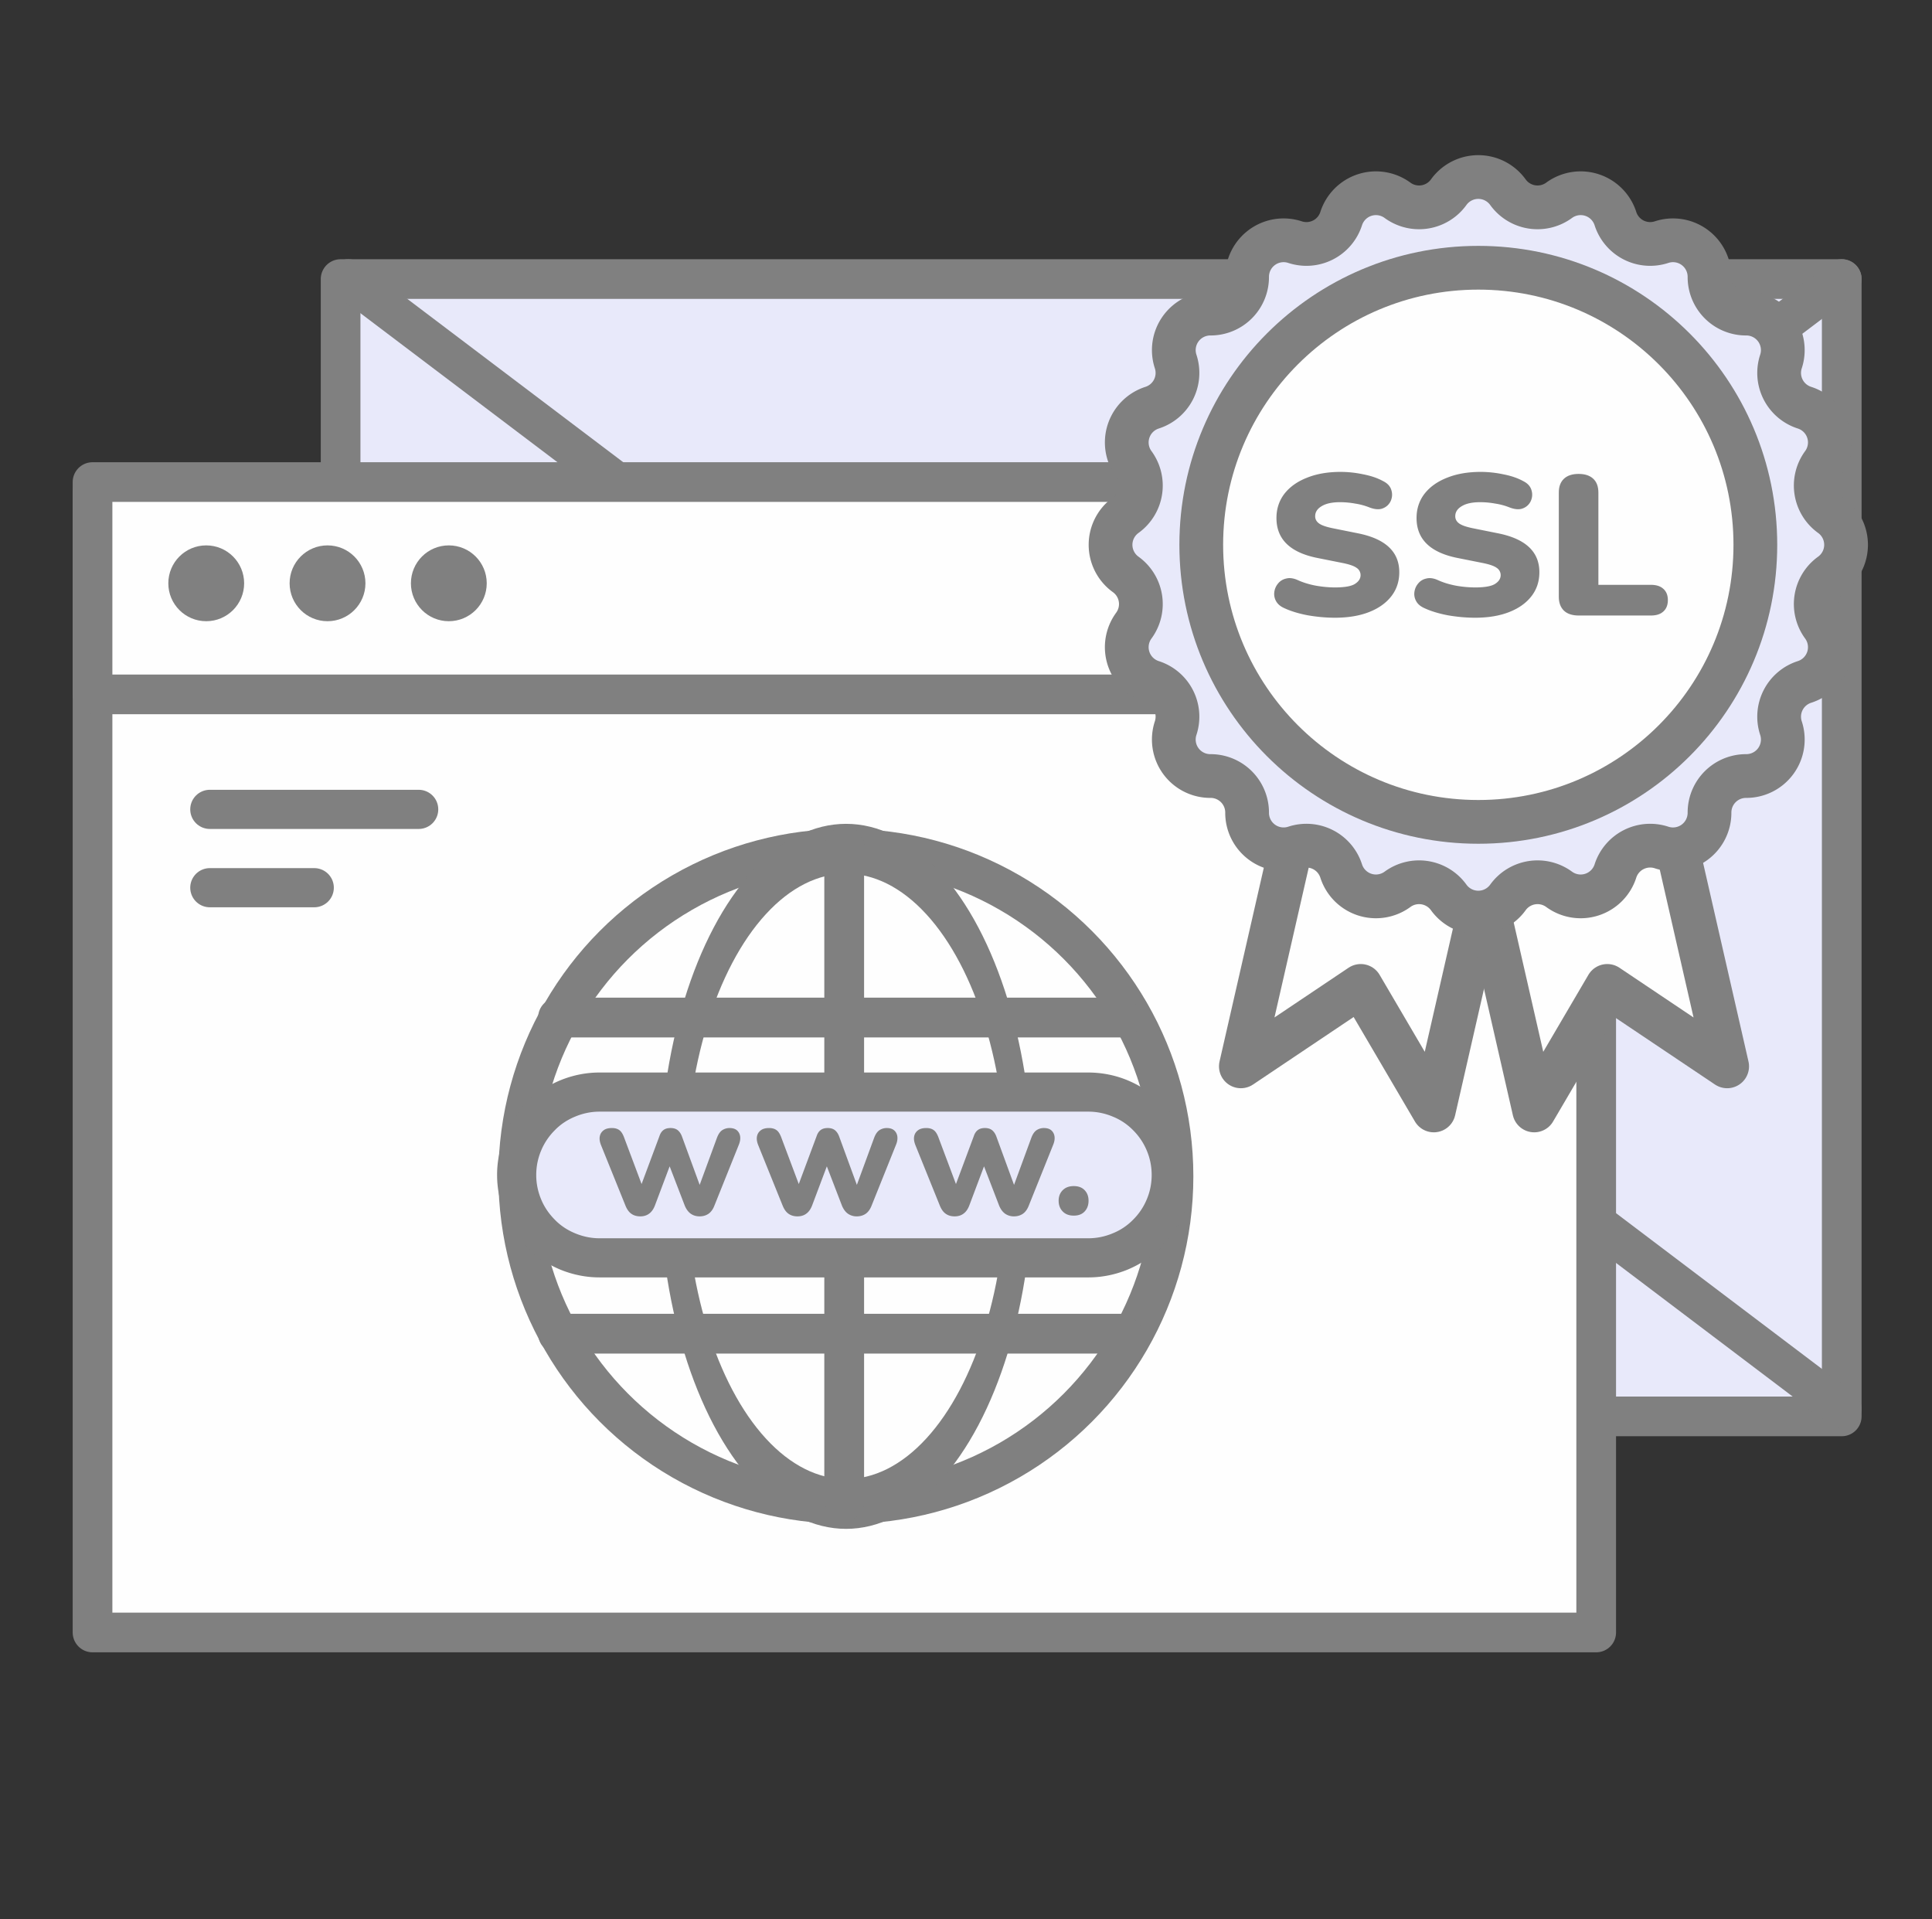 <?xml version="1.0" encoding="UTF-8"?>
<svg xmlns="http://www.w3.org/2000/svg" viewBox="0 0 148 147" xml:space="preserve" style="fill-rule:evenodd;clip-rule:evenodd;stroke-linejoin:round">
  <rect x="0" y="0" width="148" height="147" fill="#333333" stroke="none"/>
  <path style="fill:none" d="M-29.293 314.929h150.726v183.739H-29.293z" transform="matrix(.97 0 0 .795 29.385 -250.138)"></path>
  <path style="fill:#e8e9fa;stroke:gray;stroke-width:1.52px" d="M12.502 11h57.497v43.559H12.502z" transform="matrix(2 0 0 2 1.088 -.624)"></path>
  <path d="M70 11 12.793 54.268M12.793 11 70 54.268" style="fill:none;fill-rule:nonzero;stroke:gray;stroke-width:1.52px;stroke-linecap:round" transform="matrix(2 0 0 2 1.088 -.624)"></path>
  <path style="fill:#fefefe;stroke:gray;stroke-width:1.52px" d="M3 19.159h57.594v43.676H3z" transform="matrix(2 0 0 2 1.088 -.624)"></path>
  <circle cx="286" cy="224" r="35" style="fill:none;stroke:gray;stroke-width:4.25px" transform="translate(-140.264 -70.501) scale(.717)"></circle>
  <circle cx="286" cy="224" r="35" style="fill:none;stroke:gray;stroke-width:5.32px" transform="matrix(.38 0 0 .717 -43.868 -70.501)"></circle>
  <path d="M69.268 760.218v126.936a3.86 3.86 0 0 0 3.857 3.858 3.86 3.86 0 0 0 3.858-3.858V760.218a3.859 3.859 0 0 0-7.715 0Z" style="fill:gray" transform="matrix(.395 0 0 .395 35.785 -235.48)"></path>
  <path d="M69.268 760.218v126.936a3.86 3.86 0 0 0 3.857 3.858 3.86 3.86 0 0 0 3.858-3.858V760.218a3.859 3.859 0 0 0-7.715 0Z" style="fill:gray" transform="matrix(0 .395 -.395 0 390.177 61.118)"></path>
  <path d="M69.268 760.218v126.936c0 2.478 1.728 4.489 3.857 4.489 2.129 0 3.858-2.011 3.858-4.489V760.218c0-2.478-1.729-4.49-3.858-4.49s-3.857 2.012-3.857 4.49Z" style="fill:gray" transform="matrix(0 .395 -.34 0 344.382 49.058)"></path>
  <path d="M69.268 760.218v126.936c0 2.478 1.728 4.489 3.857 4.489 2.129 0 3.858-2.011 3.858-4.489V760.218c0-2.478-1.729-4.49-3.858-4.49s-3.857 2.012-3.857 4.49Z" style="fill:gray" transform="matrix(0 .395 -.34 0 344.382 73.274)"></path>
  <path d="M12 30h8M12 33h4M12 30h8M12 33h4" style="fill:none;fill-rule:nonzero;stroke:gray;stroke-width:1.5px;stroke-linecap:round;stroke-linejoin:miter" transform="matrix(2 0 0 2 -7.927 1.997)"></path>
  <path style="fill:#fefefe;stroke:gray;stroke-width:1.52px" d="M3 18.775h57.497v8.131H3z" transform="matrix(2 0 0 2 1.088 -.624)"></path>
  <circle cx="7.355" cy="22.652" r="1.452" style="fill:gray" transform="matrix(2 0 0 2 1.088 -.624)"></circle>
  <circle cx="12.001" cy="22.652" r="1.452" style="fill:gray" transform="matrix(2 0 0 2 1.088 -.624)"></circle>
  <circle cx="16.647" cy="22.652" r="1.452" style="fill:gray" transform="matrix(2 0 0 2 1.088 -.624)"></circle>
  <path d="M90.161 1020.52c0-1.52-.516-2.98-1.436-4.05-.919-1.08-2.166-1.68-3.466-1.68H56.312c-1.3 0-2.547.6-3.467 1.68-.919 1.07-1.436 2.53-1.436 4.05v.01c0 1.52.517 2.98 1.436 4.05.92 1.08 2.167 1.68 3.467 1.68h28.947c1.3 0 2.547-.6 3.466-1.68.92-1.07 1.436-2.53 1.436-4.05v-.01Z" style="fill:#e8e9fa" transform="matrix(1.294 0 0 1.106 -26.945 -1038.7)"></path>
  <path d="M91.32 1020.52c0-.94-.16-1.86-.461-2.71a7.252 7.252 0 0 0-1.314-2.3 5.996 5.996 0 0 0-1.967-1.54 5.347 5.347 0 0 0-2.319-.54H56.312c-.804 0-1.591.19-2.32.54-.728.35-1.398.87-1.966 1.54a7.252 7.252 0 0 0-1.314 2.3 8.11 8.11 0 0 0-.461 2.71v.01c0 .94.159 1.86.461 2.71.302.85.746 1.64 1.314 2.3a5.993 5.993 0 0 0 1.966 1.54c.729.35 1.516.54 2.32.54h28.947c.803 0 1.591-.19 2.319-.54a5.996 5.996 0 0 0 1.967-1.54 7.252 7.252 0 0 0 1.314-2.3c.301-.85.461-1.77.461-2.71v-.01Zm-2.318 0v.01c0 .58-.098 1.15-.285 1.67-.186.53-.46 1.01-.811 1.42-.351.42-.765.74-1.215.95-.45.22-.936.34-1.432.34H56.312c-.497 0-.983-.12-1.433-.34a3.54 3.54 0 0 1-1.214-.95 4.454 4.454 0 0 1-.812-1.42 4.981 4.981 0 0 1-.285-1.67v-.01c0-.58.099-1.15.285-1.67.187-.53.461-1.01.812-1.42a3.54 3.54 0 0 1 1.214-.95c.45-.22.936-.34 1.433-.34h28.947c.496 0 .982.12 1.432.34.45.21.864.53 1.215.95.351.41.625.89.811 1.42.187.52.285 1.09.285 1.67Z" style="fill:gray" transform="matrix(1.294 0 0 1.106 -26.945 -1038.7)"></path>
  <path d="M69.227 1082.6c-.611 0-1.131-.15-1.559-.45-.427-.29-.774-.77-1.038-1.42l-4.308-10.66c-.224-.57-.295-1.07-.214-1.51.082-.44.301-.8.657-1.07.356-.28.85-.41 1.482-.41.529 0 .967.12 1.313.38.347.25.642.74.886 1.45l3.361 8.95h-.703l3.483-9.35c.163-.49.402-.85.718-1.08.316-.24.728-.35 1.237-.35.509 0 .922.12 1.238.36.315.25.565.6.748 1.07l3.422 9.35h-.581l3.33-9.07c.245-.65.56-1.1.947-1.35.387-.24.805-.36 1.253-.36.57 0 1.013.14 1.329.42.316.29.499.66.55 1.1.051.45-.036.94-.26 1.47l-4.277 10.66c-.244.63-.585 1.1-1.023 1.41-.438.3-.963.46-1.574.46-.59 0-1.105-.16-1.543-.46-.437-.31-.789-.78-1.054-1.41l-3.666-9.53h1.986l-3.574 9.5c-.245.63-.581 1.11-1.008 1.42-.428.32-.947.48-1.558.48ZM96.844 1082.6c-.611 0-1.13-.15-1.558-.45-.428-.29-.774-.77-1.039-1.42l-4.307-10.66c-.224-.57-.296-1.07-.214-1.51.081-.44.3-.8.657-1.07.356-.28.85-.41 1.482-.41.529 0 .967.12 1.313.38.346.25.642.74.886 1.45l3.361 8.95h-.703l3.483-9.35c.163-.49.402-.85.718-1.08.315-.24.728-.35 1.237-.35.509 0 .922.12 1.237.36.316.25.566.6.749 1.07l3.422 9.35h-.581l3.33-9.07c.244-.65.56-1.1.947-1.35.387-.24.805-.36 1.253-.36.57 0 1.013.14 1.329.42.315.29.499.66.55 1.1.05.45-.036.94-.26 1.47l-4.277 10.66c-.245.63-.586 1.1-1.024 1.41-.438.3-.962.46-1.573.46a2.67 2.67 0 0 1-1.543-.46c-.438-.31-.789-.78-1.054-1.41l-3.666-9.53h1.986l-3.574 9.5c-.245.63-.581 1.11-1.009 1.42-.427.32-.947.48-1.558.48ZM124.462 1082.6c-.611 0-1.13-.15-1.558-.45-.428-.29-.774-.77-1.039-1.42l-4.307-10.66c-.224-.57-.296-1.07-.214-1.51.081-.44.3-.8.657-1.07.356-.28.85-.41 1.481-.41.53 0 .968.12 1.314.38.346.25.641.74.886 1.45l3.36 8.95h-.702l3.483-9.35c.162-.49.402-.85.717-1.08.316-.24.729-.35 1.238-.35s.921.12 1.237.36c.316.25.565.6.749 1.07l3.421 9.35h-.58l3.33-9.07c.244-.65.56-1.1.947-1.35.387-.24.804-.36 1.252-.36.571 0 1.014.14 1.329.42.316.29.499.66.55 1.1.051.45-.035.94-.259 1.47l-4.277 10.66c-.245.63-.586 1.1-1.024 1.41-.438.3-.962.46-1.573.46a2.67 2.67 0 0 1-1.543-.46c-.438-.31-.789-.78-1.054-1.41l-3.666-9.53h1.986l-3.575 9.5c-.244.63-.58 1.11-1.008 1.42-.428.32-.947.48-1.558.48ZM145.389 1082.47c-.815 0-1.461-.24-1.94-.73-.478-.49-.718-1.12-.718-1.89 0-.76.24-1.37.718-1.85.479-.48 1.125-.72 1.94-.72s1.451.24 1.91.72c.458.48.687 1.09.687 1.85 0 .77-.229 1.4-.687 1.89-.459.49-1.095.73-1.91.73Z" style="fill:gray;fill-rule:nonzero" transform="translate(18.866 -378.841) scale(.436)"></path>
  <g>
    <path d="m28.86 31.127 13.232 3.023-8.144 35.639-5.01-8.54-8.222 5.516 8.144-35.638Z" style="fill:#fefefe;fill-rule:nonzero;stroke:gray;stroke-width:3px" transform="matrix(1.117 0 0 1.117 71.916 7.105)"></path>
  </g>
  <g>
    <path d="M45.922 31.127 32.69 34.15l8.144 35.639 5.01-8.54 8.222 5.516-8.144-35.638Z" style="fill:#fefefe;fill-rule:nonzero;stroke:gray;stroke-width:3px" transform="matrix(1.117 0 0 1.117 71.916 7.105)"></path>
  </g>
  <g>
    <path d="M34.969 6.819a2.503 2.503 0 0 1 4.062 0 2.503 2.503 0 0 0 3.51.556 2.503 2.503 0 0 1 3.863 1.255 2.502 2.502 0 0 0 3.166 1.613 2.503 2.503 0 0 1 3.286 2.388 2.504 2.504 0 0 0 2.513 2.513 2.504 2.504 0 0 1 2.388 3.286 2.502 2.502 0 0 0 1.613 3.166 2.503 2.503 0 0 1 1.255 3.863 2.503 2.503 0 0 0 .556 3.51 2.503 2.503 0 0 1 0 4.062 2.503 2.503 0 0 0-.556 3.51 2.503 2.503 0 0 1-1.255 3.863 2.502 2.502 0 0 0-1.613 3.166 2.503 2.503 0 0 1-2.388 3.286 2.504 2.504 0 0 0-2.513 2.513 2.503 2.503 0 0 1-3.286 2.388 2.502 2.502 0 0 0-3.166 1.613 2.503 2.503 0 0 1-3.863 1.255 2.503 2.503 0 0 0-3.51.556 2.503 2.503 0 0 1-4.062 0 2.503 2.503 0 0 0-3.51-.556 2.503 2.503 0 0 1-3.863-1.255 2.502 2.502 0 0 0-3.166-1.613 2.504 2.504 0 0 1-3.286-2.388 2.504 2.504 0 0 0-2.513-2.513 2.503 2.503 0 0 1-2.388-3.286 2.502 2.502 0 0 0-1.613-3.166 2.503 2.503 0 0 1-1.255-3.863 2.503 2.503 0 0 0-.556-3.51 2.503 2.503 0 0 1 0-4.062 2.503 2.503 0 0 0 .556-3.51 2.503 2.503 0 0 1 1.255-3.863 2.502 2.502 0 0 0 1.613-3.166 2.504 2.504 0 0 1 2.388-3.286 2.504 2.504 0 0 0 2.513-2.513 2.504 2.504 0 0 1 3.286-2.388 2.502 2.502 0 0 0 3.166-1.613 2.503 2.503 0 0 1 3.863-1.255 2.503 2.503 0 0 0 3.51-.556Z" style="fill:#e8e9fa;fill-rule:nonzero;stroke:gray;stroke-width:3px" transform="matrix(1.117 0 0 1.117 71.916 7.105)"></path>
  </g>
  <g transform="matrix(1.117 0 0 1.117 71.916 7.105)">
    <circle cx="37" cy="31" r="19" style="fill:#fefefe;stroke:gray;stroke-width:3px"></circle>
  </g>
  <g>
    <path d="M27.169 36c-.6 0-1.219-.055-1.858-.165-.63-.119-1.171-.284-1.623-.495-.265-.119-.452-.28-.56-.482a.982.982 0 0 1-.118-.619c.029-.22.113-.412.25-.577a.963.963 0 0 1 .546-.344c.226-.064.482-.037.767.082.374.175.797.308 1.269.399.472.083.914.124 1.327.124.649 0 1.102-.078 1.357-.234.266-.165.399-.367.399-.605a.59.59 0 0 0-.281-.509c-.177-.128-.496-.238-.958-.33l-1.726-.344c-1.869-.376-2.803-1.288-2.803-2.737 0-.633.182-1.188.546-1.665.374-.476.89-.843 1.549-1.1.659-.266 1.426-.399 2.301-.399.511 0 1.028.055 1.549.165.531.101.988.257 1.372.468.295.147.481.348.56.605.079.248.069.491-.029.729a.96.96 0 0 1-.531.523c-.246.11-.561.091-.945-.055a4.398 4.398 0 0 0-.973-.262 5.8 5.8 0 0 0-1.033-.096c-.55 0-.973.092-1.268.275-.295.174-.443.404-.443.688 0 .202.089.367.266.495.177.129.491.238.944.33l1.711.344c1.898.376 2.847 1.266 2.847 2.669 0 .632-.182 1.183-.546 1.65-.364.468-.875.83-1.534 1.087S28.064 36 27.169 36Z" style="fill:gray;fill-rule:nonzero" transform="matrix(1.117 0 0 1.117 71.916 7.105)"></path>
  </g>
  <g>
    <path d="M36.778 36c-.6 0-1.22-.055-1.859-.165-.629-.119-1.17-.284-1.623-.495-.265-.119-.452-.28-.56-.482a.989.989 0 0 1-.118-.619c.029-.22.113-.412.251-.577a.957.957 0 0 1 .545-.344c.227-.064.482-.037.767.082.374.175.797.308 1.269.399a7.69 7.69 0 0 0 1.328.124c.649 0 1.101-.078 1.357-.234.265-.165.398-.367.398-.605a.59.59 0 0 0-.28-.509c-.177-.128-.497-.238-.959-.33l-1.726-.344c-1.868-.376-2.803-1.288-2.803-2.737 0-.633.182-1.188.546-1.665.374-.476.89-.843 1.549-1.1.659-.266 1.426-.399 2.301-.399a7.48 7.48 0 0 1 1.549.165c.531.101.988.257 1.372.468.295.147.482.348.56.605.079.248.069.491-.029.729a.954.954 0 0 1-.531.523c-.246.11-.561.091-.944-.055a4.407 4.407 0 0 0-.974-.262 5.797 5.797 0 0 0-1.032-.096c-.551 0-.974.092-1.269.275-.295.174-.443.404-.443.688 0 .202.089.367.266.495.177.129.492.238.944.33l1.711.344c1.898.376 2.847 1.266 2.847 2.669 0 .632-.182 1.183-.546 1.65-.363.468-.875.83-1.534 1.087s-1.435.385-2.33.385Z" style="fill:gray;fill-rule:nonzero" transform="matrix(1.117 0 0 1.117 71.916 7.105)"></path>
  </g>
  <g>
    <path d="M43.893 35.849c-.442 0-.782-.11-1.018-.33-.236-.23-.354-.546-.354-.949v-7.153c0-.413.118-.729.354-.949.236-.22.571-.33 1.003-.33.433 0 .767.11 1.003.33.236.22.354.536.354.949v6.327h3.6c.373 0 .658.092.855.275.207.184.31.44.31.77 0 .34-.103.601-.31.785-.197.183-.482.275-.855.275h-4.942Z" style="fill:gray;fill-rule:nonzero" transform="matrix(1.117 0 0 1.117 71.916 7.105)"></path>
  </g>
</svg>
